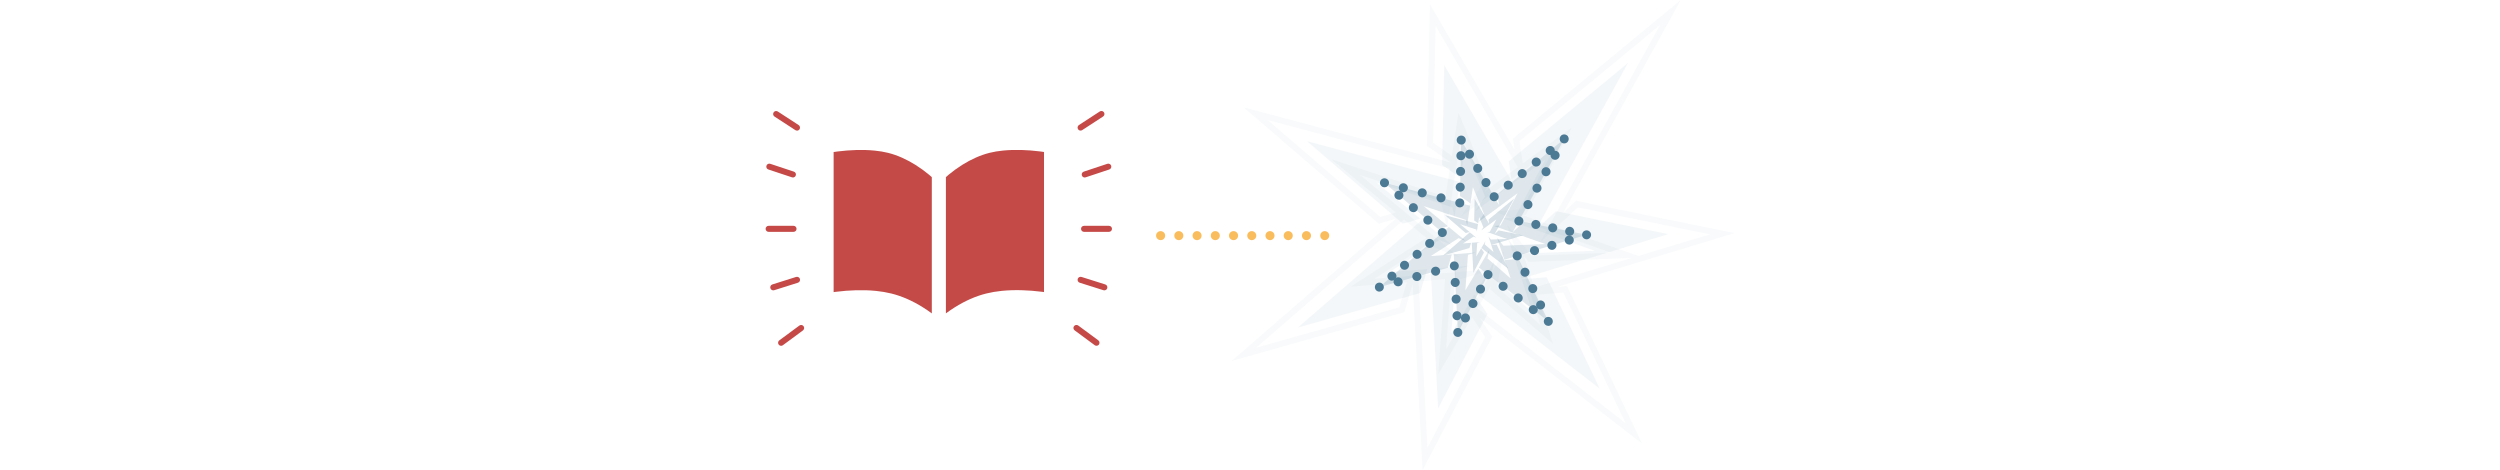<?xml version="1.0" encoding="UTF-8"?>
<svg id="Capa_1" data-name="Capa 1" xmlns="http://www.w3.org/2000/svg" viewBox="0 0 580 109.05">
  <defs>
    <style>
      .cls-1 {
        opacity: .04;
      }

      .cls-2 {
        opacity: .06;
      }

      .cls-3 {
        fill: #fabd5d;
      }

      .cls-4 {
        fill: #c44a47;
      }

      .cls-5 {
        fill: #c54947;
      }

      .cls-6, .cls-7 {
        fill: #4c7a95;
      }

      .cls-8 {
        opacity: .22;
      }

      .cls-9 {
        opacity: .18;
      }

      .cls-7 {
        fill-rule: evenodd;
      }
    </style>
  </defs>
  <g class="cls-1">
    <path class="cls-6" d="m330.05,109.05l-2.3-43.18-1.96,6.55-40.05,11.32,38.08-33-3.94,1.15-31.35-26.98,48.09,12.82-5.58-3.89.71-32.86,19.63,33.77-.38-2.59L389.93,0l-27.23,49.31,2.94-2.72,36.73,7.49-41.16,12.49,2.34-.19,17.41,36.53-37.65-29.17,2.89,4.37-16.15,30.93Zm-.94-43.8l2.06,38.63,13.4-25.68-3.05-4.62-7.84,13.2,1.58-22.02-6.15.5Zm13.65,6.3l34.4,26.66-14.46-30.35-6.15.51,3.76,11.4-14.61-12.66.17-.79-3.11,5.23Zm-6.15-6.11l-1.11,15.55,5.96-10.04.02.02,7.48-12.61-1.72,8.23,10.15,8.8-2.29-6.96h-.02s-5.43-16.29-5.43-16.29l5.64,7.19,18.47-.71-13.8-4.86-2.66,2.46,1.57-2.84-12.11-4.26,6.34-.6,7.47-14.2-7.05,5.19.33,2.23-1.01-1.73-13.93,10.24,4.93-7.37-4.83-11.58-1.11,7.31-.02-.02-2.19,14.29-1.39-6.12-18.78-6.16,11.26,9.3h-.03s11.79,9.78,11.79,9.78l-7.47-2.9-12.21,7.89,9.51-.76h0s18.17-1.46,18.17-1.46l-9.89,2.99Zm-10.86-14.52l-34.36,29.77,33.27-9.4,1.74-5.83-13.01,1.04,17.48-11.29.11.04-5.23-4.34Zm27.77,8.44l2.45,7.35,22.66-6.88-24.01.93-1.1-1.4Zm7.59-6.67l19.01,6.7,16.56-5.03-30.62-6.25-4.95,4.58Zm-7.89-2.78l6.33,2.23,25.61-46.37-32.65,26.96.77,5.21,11.35-8.35-10.65,20.24-.75.07Zm-59.14-22.07l26.14,22.5,3.61-1.05-14.93-12.33,26.46,8.68,1-6.53-42.29-11.27Zm44.28-1.69l7.04,16.88-.92,1.38,7.64-5.62-.11-.19-18.95-32.61-.59,27.13,4.37,3.05,1.52-10.03Z"/>
  </g>
  <g class="cls-2">
    <path class="cls-7" d="m335.02,15l15.66,26.93-.66-4.49,27.73-22.9-21.34,38.65,4.54-4.19,26.1,5.32-34.09,10.35-3.05-9.16,2.61,3.33,17.43-.67-21.27-7.49,2.75-.26,7.02-13.34-16.19,11.91,2.26-3.39-4.6-11.03-1.02,6.72-4.34-3.03.5-23.24Zm17.98,49.79l5.83-.48,12.35,25.91-28.84-22.34,4.32-7.27-.73,3.5,9.59,8.31-2.51-7.62Zm-10.93,3.5l3.02,4.57-11.45,21.93-1.73-32.43,9.04-.73-3.17.96-1.05,14.7,5.35-9Zm-10.94-5.87l-1.66,5.56-28.41,8.03,28.81-24.96,6.97,5.78-2.94-1.14-11.5,7.43,8.73-.7Zm-1.61-11.69l-4.06,1.18-22.27-19.17,35.52,9.47-1.25,8.17-.51-2.26-17.57-5.76,10.14,8.38Z"/>
  </g>
  <g class="cls-9">
    <path class="cls-7" d="m339,32.49l8.76,15.06-.37-2.51,15.51-12.81-11.94,21.61,2.54-2.35,14.59,2.98-19.07,5.79-1.71-5.12,1.46,1.86,9.74-.38-11.9-4.19,1.54-.14,3.92-7.46-9.06,6.66,1.27-1.9-2.57-6.17-.57,3.76-2.43-1.7.28-13Zm10.06,27.85l3.26-.27,6.91,14.49-16.13-12.5,2.41-4.07-.41,1.96,5.36,4.65-1.41-4.26Zm-6.11,1.96l1.69,2.56-6.4,12.27-.97-18.14,5.06-.41-1.77.54-.59,8.22,2.99-5.03Zm-6.12-3.28l-.93,3.11-15.89,4.49,16.11-13.96,3.9,3.23-1.64-.64-6.43,4.16,4.88-.39Zm-.9-6.54l-2.27.66-12.46-10.72,19.87,5.3-.7,4.57-.29-1.27-9.82-3.22,5.67,4.69Z"/>
  </g>
  <g>
    <path class="cls-6" d="m368.09,55.52c-.14,0-.27-.03-.39-.08-.14-.04-.25-.13-.35-.22-.2-.2-.31-.46-.31-.74,0-.14.03-.27.08-.39.06-.14.13-.25.22-.35.1-.1.21-.17.35-.22.38-.17.84-.07,1.13.22.1.1.18.21.24.35.04.13.07.25.07.39,0,.28-.11.55-.31.74-.2.2-.46.31-.74.31Z"/>
    <path class="cls-6" d="m364.18,54.72c-.07,0-.14,0-.21-.02h-.01c-.57-.12-.94-.67-.82-1.24.11-.57.67-.94,1.23-.82.57.11.94.67.83,1.24-.1.5-.53.84-1.02.84Zm-3.93-.8c-.08,0-.15,0-.23-.03h-.01c-.57-.13-.92-.69-.8-1.25.13-.57.68-.92,1.25-.8.57.13.93.69.8,1.25-.11.49-.54.82-1.02.82Zm-3.93-.8c-.06,0-.12,0-.17-.01h-.01c-.57-.1-.96-.64-.86-1.21.1-.57.64-.96,1.21-.86.57.09.96.64.87,1.21-.09.51-.52.88-1.03.88Z"/>
    <path class="cls-6" d="m352.38,52.32c-.14,0-.28-.03-.4-.08-.13-.06-.24-.13-.34-.22-.2-.2-.31-.46-.31-.74,0-.14.03-.27.07-.41.06-.13.14-.24.24-.34.1-.1.21-.17.34-.22.26-.11.54-.11.81,0,.13.06.24.13.34.22.1.1.17.21.22.34.06.14.08.27.08.41,0,.28-.11.55-.31.74-.1.1-.21.17-.34.22-.14.06-.26.08-.41.08Z"/>
    <path class="cls-6" d="m354.47,48.51c-.16,0-.33-.04-.48-.12-.51-.27-.71-.9-.44-1.41h0c.27-.52.9-.72,1.42-.45.51.27.71.9.44,1.42-.19.36-.56.57-.94.57Zm2.1-3.81c-.17,0-.34-.04-.5-.13-.51-.28-.69-.91-.41-1.42h0c.28-.52.92-.7,1.43-.42.51.28.69.92.41,1.43-.19.35-.55.54-.92.54Zm2.1-3.81c-.16,0-.33-.04-.48-.12-.51-.27-.71-.9-.44-1.41h0c.27-.53.91-.72,1.42-.45.51.27.71.9.44,1.42-.19.36-.56.57-.94.57Zm2.1-3.81c-.19,0-.38-.05-.55-.16-.49-.31-.64-.95-.33-1.44h0c.31-.5.96-.65,1.45-.34.49.31.64.96.33,1.45-.2.32-.54.49-.9.49Z"/>
    <path class="cls-6" d="m362.9,33.27c-.14,0-.28-.03-.41-.07-.13-.06-.24-.14-.34-.22-.1-.1-.17-.22-.22-.35s-.08-.27-.08-.41c0-.13.03-.27.08-.39.06-.14.13-.25.22-.35.1-.1.21-.17.34-.22.25-.1.54-.1.8,0,.14.06.25.13.35.22.1.1.17.21.22.35.05.13.08.27.08.39,0,.14-.03.28-.08.41-.06.13-.13.25-.22.35-.1.08-.21.17-.35.22-.13.04-.25.07-.39.07Z"/>
    <path class="cls-6" d="m349.9,44.01c-.29,0-.58-.12-.79-.36-.38-.44-.34-1.1.1-1.48.44-.38,1.1-.34,1.49.09.38.44.34,1.09-.09,1.47h-.01c-.2.18-.45.27-.69.27Zm3.25-2.68c-.3,0-.61-.13-.81-.39-.37-.45-.3-1.11.15-1.48.45-.37,1.12-.3,1.48.15.37.45.3,1.11-.15,1.47h-.01c-.19.17-.43.24-.66.24Zm3.25-2.68c-.3,0-.61-.13-.81-.39-.37-.45-.3-1.11.15-1.48.45-.37,1.12-.3,1.48.15.37.45.3,1.11-.15,1.47h-.01c-.19.17-.43.24-.66.24Zm3.25-2.68c-.3,0-.61-.13-.81-.39-.37-.45-.3-1.11.15-1.48.45-.37,1.12-.3,1.48.15.37.45.3,1.11-.15,1.47h-.01c-.19.17-.43.24-.66.24Z"/>
    <path class="cls-6" d="m346.65,46.69c-.14,0-.26-.03-.41-.08-.13-.06-.24-.13-.34-.22-.1-.1-.17-.21-.22-.34-.06-.14-.08-.28-.08-.41,0-.14.03-.28.08-.41.05-.13.13-.24.22-.34.1-.1.21-.18.34-.22.39-.17.85-.07,1.15.22.2.2.31.46.31.74s-.11.55-.31.74c-.2.2-.46.31-.74.31Z"/>
    <path class="cls-6" d="m344.74,43.41c-.35,0-.68-.17-.88-.49h0c-.31-.5-.16-1.15.33-1.46.49-.31,1.14-.16,1.44.33.31.49.16,1.14-.33,1.45-.17.11-.37.16-.56.16Zm-1.91-3.29c-.35,0-.68-.17-.88-.49h0c-.31-.5-.16-1.15.33-1.46.49-.31,1.14-.16,1.44.33.31.49.16,1.14-.33,1.45-.17.11-.37.16-.56.16Zm-1.91-3.29c-.35,0-.68-.17-.88-.49h0c-.31-.5-.16-1.15.33-1.46.49-.31,1.14-.16,1.44.33.31.49.16,1.14-.33,1.45-.17.11-.37.16-.56.16Z"/>
    <path class="cls-6" d="m339,33.54c-.14,0-.27-.03-.41-.08-.13-.06-.24-.13-.34-.22-.1-.1-.17-.21-.22-.34-.06-.14-.08-.27-.08-.41,0-.28.11-.54.31-.74.1-.1.21-.18.34-.22.39-.17.85-.07,1.15.22.2.2.31.46.31.74,0,.14-.03.27-.08.41-.04.13-.13.24-.22.34-.2.2-.46.31-.74.31Z"/>
    <path class="cls-6" d="m338.77,44.47c-.58,0-1.05-.47-1.05-1.05s.47-1.05,1.05-1.05,1.05.46,1.05,1.04h0c0,.59-.47,1.06-1.05,1.06Zm.08-3.65c-.58,0-1.05-.47-1.05-1.05s.47-1.05,1.05-1.05,1.05.46,1.05,1.04h0c0,.59-.47,1.06-1.05,1.06Zm.08-3.64c-.58,0-1.05-.47-1.05-1.05s.47-1.05,1.05-1.05,1.05.46,1.05,1.04h0c0,.59-.47,1.06-1.05,1.06Z"/>
    <path class="cls-6" d="m338.69,48.12c-.14,0-.28-.03-.41-.08-.13-.06-.25-.13-.34-.22-.1-.1-.18-.21-.24-.35-.06-.13-.08-.25-.08-.39s.03-.28.08-.41.14-.24.24-.34c.28-.29.74-.39,1.13-.22.13.04.24.13.35.22.1.1.17.21.22.34s.07.27.07.41-.01.27-.07.39c-.06.14-.13.25-.22.35-.11.1-.22.17-.35.22s-.26.08-.39.08Z"/>
    <path class="cls-6" d="m334.33,46.96c-.09,0-.18-.01-.27-.04h-.02c-.56-.16-.89-.73-.74-1.29.15-.56.72-.89,1.29-.74.56.15.9.73.74,1.29-.13.47-.54.77-1.01.77Zm-4.37-1.17c-.08,0-.17-.01-.25-.03h-.01c-.56-.14-.9-.71-.76-1.28s.72-.9,1.27-.76c.56.14.91.71.77,1.27-.12.48-.54.8-1.01.8Zm-4.37-1.17c-.09,0-.18-.01-.27-.04h-.02c-.56-.16-.89-.73-.74-1.29.15-.56.72-.89,1.29-.74.56.15.9.73.74,1.29-.13.47-.54.77-1.01.77Z"/>
    <path class="cls-6" d="m321.2,43.45c-.14,0-.28-.03-.41-.07-.13-.06-.24-.14-.33-.24-.1-.1-.18-.21-.24-.34-.05-.13-.07-.27-.07-.4s.02-.27.07-.39c.06-.14.14-.25.24-.35.08-.1.21-.17.33-.22.25-.11.55-.11.8,0,.13.06.25.13.34.22.21.2.32.48.32.74,0,.14-.03.28-.08.4-.06.13-.14.24-.24.34-.08.1-.21.18-.34.24-.13.04-.27.07-.39.07Z"/>
    <path class="cls-6" d="m331.26,52.12c-.25,0-.49-.09-.69-.26-.44-.38-.48-1.05-.1-1.48.38-.44,1.04-.48,1.47-.1h.01c.44.39.48,1.05.1,1.49-.21.24-.5.36-.79.36Zm-3.36-2.89c-.25,0-.49-.09-.69-.26-.44-.38-.48-1.05-.1-1.48.38-.44,1.04-.48,1.47-.1h.01c.44.39.48,1.05.1,1.49-.21.24-.5.36-.79.36Zm-3.35-2.89c-.25,0-.49-.09-.69-.26-.44-.38-.48-1.05-.1-1.48.38-.44,1.04-.48,1.47-.1h.01c.44.39.48,1.05.1,1.49-.21.24-.5.36-.79.36Z"/>
    <path class="cls-6" d="m334.61,55c-.28,0-.54-.11-.74-.31-.1-.1-.18-.21-.22-.34-.06-.13-.08-.27-.08-.41,0-.28.11-.55.31-.74.39-.39,1.09-.39,1.48,0,.2.2.31.46.31.74,0,.14-.03.28-.08.41s-.13.24-.22.34c-.2.2-.46.31-.74.31Z"/>
    <path class="cls-6" d="m322.93,65.12c-.29,0-.59-.12-.8-.37-.38-.44-.33-1.1.11-1.48.44-.38,1.1-.33,1.48.11.38.44.33,1.1-.11,1.47h0c-.2.18-.44.26-.68.26Zm2.92-2.53c-.28,0-.56-.11-.77-.34-.39-.42-.37-1.09.05-1.48.42-.39,1.09-.37,1.49.05.39.42.37,1.08-.05,1.48h0c-.2.2-.46.29-.71.29Zm2.92-2.53c-.29,0-.59-.12-.8-.37-.38-.44-.33-1.1.11-1.48.44-.38,1.11-.33,1.48.11.38.44.33,1.1-.11,1.47h0c-.2.18-.44.26-.68.26Zm2.92-2.53c-.29,0-.59-.12-.8-.37-.38-.44-.33-1.1.11-1.48.44-.38,1.1-.33,1.48.11.38.44.33,1.1-.11,1.47h0c-.2.18-.44.26-.68.26Z"/>
    <path class="cls-6" d="m320.01,67.66c-.28,0-.54-.11-.74-.31-.1-.1-.18-.21-.22-.35-.06-.13-.08-.27-.08-.39,0-.14.03-.28.08-.4.04-.13.13-.24.22-.34.29-.29.76-.39,1.13-.24.14.06.25.14.35.24.1.1.17.21.22.34.06.13.08.27.08.4,0,.28-.11.55-.31.74-.1.1-.21.17-.35.22-.13.06-.25.08-.39.08Z"/>
    <path class="cls-6" d="m324.36,66.43c-.46,0-.89-.31-1.02-.77-.15-.56.17-1.13.73-1.29h.02c.57-.16,1.14.17,1.29.73.15.56-.18,1.14-.74,1.29-.09.03-.19.04-.28.04Zm4.35-1.23c-.45,0-.87-.29-1.01-.75-.17-.55.14-1.14.7-1.3h.01c.56-.17,1.14.14,1.31.7.17.55-.15,1.14-.7,1.31-.1.03-.2.05-.3.05Zm4.35-1.23c-.46,0-.89-.31-1.02-.77-.15-.56.17-1.13.73-1.29h.02c.57-.16,1.14.17,1.29.73.15.56-.18,1.14-.74,1.29-.09.03-.19.04-.28.04Z"/>
    <path class="cls-6" d="m337.41,62.73c-.14,0-.28-.03-.41-.07-.13-.06-.24-.14-.33-.24-.2-.2-.31-.46-.31-.74,0-.14.03-.27.08-.39.04-.14.13-.25.22-.35.1-.1.21-.17.33-.22.39-.15.85-.07,1.15.22.1.1.17.21.22.35.06.13.08.25.08.39,0,.28-.11.55-.31.74-.2.2-.46.31-.74.31Z"/>
    <path class="cls-6" d="m338.02,74.3c-.53,0-.98-.4-1.04-.94-.06-.58.36-1.1.93-1.16.56-.06,1.09.35,1.15.93h0c.06.59-.36,1.11-.93,1.17-.04,0-.07,0-.11,0Zm-.2-3.86c-.58,0-1.05-.47-1.05-1.05s.47-1.05,1.05-1.05,1.05.46,1.05,1.04h0c0,.59-.47,1.06-1.05,1.06Zm-.21-3.86c-.53,0-.98-.4-1.04-.94-.06-.58.36-1.1.93-1.16.57-.06,1.09.35,1.15.93h0c.06.59-.36,1.11-.93,1.17-.04,0-.07,0-.11,0Z"/>
    <path class="cls-6" d="m338.23,78.16c-.14,0-.28-.03-.41-.08-.13-.04-.24-.13-.34-.22-.2-.2-.32-.46-.32-.74,0-.14.04-.27.08-.39.06-.14.14-.25.24-.35.39-.39,1.09-.39,1.48,0,.08.1.17.21.22.35.06.13.08.25.08.39,0,.28-.11.55-.31.74-.2.2-.48.31-.74.31Z"/>
    <path class="cls-6" d="m339.97,74.82c-.16,0-.32-.04-.46-.11-.52-.26-.73-.88-.47-1.4h0c.26-.53.89-.74,1.41-.48.52.26.73.89.47,1.41-.18.37-.56.58-.94.58Zm1.75-3.35c-.16,0-.32-.04-.46-.11-.52-.26-.73-.88-.47-1.4h0c.26-.53.89-.74,1.41-.48.52.26.73.89.47,1.41-.18.37-.56.58-.94.58Zm1.75-3.35c-.16,0-.32-.04-.46-.11-.52-.26-.73-.88-.47-1.4h0c.26-.53.89-.74,1.41-.48.52.26.73.89.47,1.41-.18.37-.56.58-.94.58Z"/>
    <path class="cls-6" d="m345.22,64.76c-.14,0-.27-.03-.41-.08-.13-.06-.24-.13-.34-.22-.2-.2-.31-.48-.31-.74,0-.14.03-.28.08-.41s.13-.24.22-.34c.1-.1.21-.18.34-.24.39-.15.85-.06,1.15.24.1.08.18.21.24.34.04.13.07.27.07.41s-.03.27-.07.39c-.06.13-.14.25-.24.35-.2.2-.46.31-.74.31Z"/>
    <path class="cls-6" d="m355.72,72.89c-.23,0-.47-.08-.66-.23-.45-.37-.52-1.03-.16-1.48.36-.45,1.02-.52,1.47-.16h.01c.45.37.52,1.03.15,1.48-.21.25-.51.39-.81.39Zm-3.5-2.71c-.25,0-.49-.09-.69-.26-.44-.38-.48-1.05-.1-1.48.38-.44,1.04-.48,1.47-.1h.01c.44.39.48,1.05.1,1.49-.21.24-.5.36-.79.36Zm-3.5-2.71c-.21,0-.43-.06-.61-.2-.47-.34-.58-1-.24-1.47.34-.47.99-.58,1.46-.24h.01c.47.35.57,1,.24,1.47-.21.28-.53.43-.85.43Z"/>
    <path class="cls-6" d="m359.22,75.6c-.14,0-.27-.03-.41-.08-.13-.04-.24-.13-.34-.22-.2-.2-.31-.46-.31-.74,0-.14.03-.27.08-.41.06-.13.13-.24.22-.34.1-.1.21-.17.34-.22.39-.15.85-.07,1.15.22.1.1.17.21.22.34.06.14.08.27.08.41,0,.28-.11.55-.31.74-.2.2-.46.31-.74.31Z"/>
    <path class="cls-6" d="m357.41,71.81c-.4,0-.78-.23-.95-.62h0c-.23-.54,0-1.16.53-1.4.52-.23,1.15,0,1.38.53.23.53,0,1.16-.53,1.39-.14.06-.29.09-.43.09Zm-1.81-3.8c-.4,0-.78-.23-.95-.62h0c-.23-.54,0-1.16.53-1.4.52-.23,1.15,0,1.38.53.23.53,0,1.16-.53,1.39-.14.06-.29.09-.43.09Zm-1.81-3.8c-.41,0-.79-.24-.96-.64h0c-.22-.55.03-1.16.56-1.39.53-.22,1.15.03,1.37.56.22.53-.02,1.16-.56,1.38-.13.06-.27.08-.41.08Z"/>
    <path class="cls-6" d="m351.98,60.41c-.13,0-.27-.03-.39-.08-.14-.06-.25-.13-.35-.22-.1-.1-.17-.21-.22-.34-.06-.14-.08-.27-.08-.41s.03-.28.08-.41.13-.24.22-.34c.1-.1.21-.18.35-.22.25-.11.54-.11.8,0,.13.04.24.13.34.22.1.1.18.21.24.34.04.13.07.27.07.41s-.03.27-.07.41c-.06.13-.14.24-.24.34-.08.1-.21.17-.34.22-.13.06-.26.08-.4.08Z"/>
    <path class="cls-6" d="m356.01,59.19c-.45,0-.87-.29-1.01-.75-.17-.55.14-1.14.7-1.3h.01c.56-.17,1.14.14,1.31.7.17.55-.15,1.14-.7,1.31-.1.03-.2.05-.3.05Zm4.03-1.22c-.45,0-.87-.29-1.01-.75-.17-.55.14-1.14.7-1.3h.01c.56-.17,1.14.14,1.31.7.17.55-.15,1.14-.7,1.31-.1.03-.2.05-.3.05Zm4.03-1.22c-.45,0-.87-.29-1.01-.75-.17-.55.14-1.14.7-1.3h.01c.56-.17,1.14.14,1.31.7.17.55-.15,1.14-.7,1.31-.1.03-.2.05-.3.05Z"/>
  </g>
  <g class="cls-8">
    <path class="cls-7" d="m342.11,46.13l3.37,5.8-.14-.97,5.97-4.93-4.59,8.32.98-.9,5.62,1.15-7.34,2.23-.66-1.97.56.72,3.75-.14-4.58-1.61.59-.06,1.51-2.87-3.49,2.56.49-.73-.99-2.37-.22,1.45-.93-.65.11-5Zm3.87,10.72l1.25-.1,2.66,5.58-6.21-4.81.93-1.57-.16.75,2.06,1.79-.54-1.64Zm-2.35.75l.65.98-2.46,4.72-.37-6.98,1.95-.16-.68.21-.23,3.16,1.15-1.94Zm-2.36-1.26l-.36,1.2-6.11,1.73,6.2-5.37,1.5,1.24-.63-.25-2.48,1.6,1.88-.15Zm-.35-2.52l-.87.25-4.79-4.13,7.64,2.04-.27,1.76-.11-.49-3.78-1.24,2.18,1.8Z"/>
  </g>
  <path class="cls-4" d="m193.4,35.26v32.51c.17-.02.34-.05.52-.07,3.09-.39,6.29-.51,9.31-.21,1.26.13,2.46.33,3.58.61,2.52.63,4.97,1.74,7.29,3.19.73.46,1.43.93,2.08,1.42v-31.61c-.19-.17-.41-.36-.64-.56-.93-.78-2-1.56-3.16-2.29-2.05-1.28-4.19-2.25-6.35-2.79-.96-.24-2-.41-3.11-.52-2.74-.27-5.71-.16-8.58.2-.32.04-.63.08-.92.13Zm48.81,32.51v-32.51c-.29-.04-.6-.08-.92-.13-2.87-.36-5.84-.47-8.58-.2-1.11.11-2.15.28-3.11.52-2.16.54-4.3,1.51-6.35,2.79-1.16.73-2.22,1.51-3.16,2.29-.24.2-.45.38-.64.56v31.61c.65-.48,1.35-.96,2.08-1.42,2.32-1.45,4.76-2.56,7.29-3.19,1.12-.28,2.32-.48,3.58-.61,3.02-.3,6.22-.18,9.31.21.18.02.35.04.52.07Z"/>
  <g>
    <path class="cls-3" d="m269.26,55.71c-.28,0-.54-.11-.74-.31-.2-.18-.31-.46-.31-.74s.11-.55.31-.74c.29-.29.76-.39,1.15-.22.13.06.24.13.34.22.2.2.31.48.31.74,0,.14-.03.28-.08.4-.04.13-.13.24-.22.34-.1.1-.21.18-.34.24-.13.04-.27.07-.41.07Z"/>
    <path class="cls-3" d="m303.11,55.72c-.58,0-1.06-.47-1.06-1.05s.46-1.05,1.04-1.05h.01c.58,0,1.05.47,1.05,1.05s-.47,1.05-1.05,1.05Zm-4.23,0c-.58,0-1.06-.47-1.06-1.05s.46-1.05,1.04-1.05h.01c.58,0,1.05.47,1.05,1.05s-.47,1.05-1.05,1.05Zm-4.23,0c-.58,0-1.06-.47-1.06-1.05s.46-1.05,1.04-1.05h.01c.58,0,1.05.47,1.05,1.05s-.47,1.05-1.05,1.05Zm-4.23,0c-.58,0-1.06-.47-1.06-1.05s.46-1.05,1.04-1.05h.01c.58,0,1.05.47,1.05,1.05s-.47,1.05-1.05,1.05Zm-4.23,0c-.58,0-1.06-.47-1.06-1.05s.46-1.05,1.04-1.05h.02c.58,0,1.05.47,1.05,1.05s-.47,1.05-1.05,1.05Zm-4.23,0c-.58,0-1.06-.47-1.06-1.05s.46-1.05,1.04-1.05h.01c.58,0,1.05.47,1.05,1.05s-.47,1.05-1.05,1.05Zm-4.23,0c-.58,0-1.06-.47-1.06-1.05s.46-1.05,1.04-1.05h.01c.58,0,1.05.47,1.05,1.05s-.47,1.05-1.05,1.05Zm-4.23,0c-.58,0-1.06-.47-1.06-1.05s.46-1.05,1.04-1.05h.01c.58,0,1.05.47,1.05,1.05s-.47,1.05-1.05,1.05Z"/>
    <path class="cls-3" d="m307.34,55.71c-.14,0-.28-.03-.41-.07-.13-.06-.24-.14-.33-.24-.2-.2-.31-.46-.31-.74,0-.13.03-.27.07-.39.06-.13.14-.25.24-.35.1-.1.21-.17.33-.22.25-.11.55-.11.81,0,.13.06.24.13.34.22s.17.21.22.35c.06.13.08.27.08.39,0,.28-.11.54-.31.74-.1.1-.21.18-.34.24-.14.04-.26.07-.41.07Z"/>
  </g>
  <g>
    <path class="cls-5" d="m184.1,53.79h-5.78c-.39,0-.7-.31-.7-.7s.31-.7.7-.7h5.78c.39,0,.7.31.7.7s-.31.7-.7.7Z"/>
    <path class="cls-5" d="m179.4,67.36c-.3,0-.57-.19-.67-.49-.12-.37.09-.76.46-.88l5.51-1.74c.37-.11.76.09.88.46.12.37-.09.76-.46.88l-5.51,1.74c-.07.02-.14.03-.21.03Z"/>
    <path class="cls-5" d="m181.21,80.22c-.21,0-.43-.1-.56-.28-.23-.31-.16-.75.15-.98l4.65-3.43c.31-.23.75-.16.98.15.23.31.16.75-.15.98l-4.65,3.43c-.13.09-.27.14-.42.14Z"/>
    <path class="cls-5" d="m183.96,41.18c-.07,0-.15-.01-.22-.04l-5.48-1.82c-.37-.12-.57-.52-.44-.88.12-.37.52-.56.88-.44l5.48,1.82c.37.12.57.52.44.88-.1.29-.37.48-.66.48Z"/>
    <path class="cls-5" d="m184.9,30.3c-.13,0-.26-.04-.38-.11l-4.84-3.15c-.32-.21-.41-.64-.2-.97.21-.32.64-.41.97-.2l4.84,3.15c.32.21.41.64.2.97-.13.21-.36.32-.59.32Z"/>
  </g>
  <g>
    <path class="cls-5" d="m257.28,53.79h-5.78c-.39,0-.7-.31-.7-.7s.31-.7.7-.7h5.78c.39,0,.7.31.7.7s-.31.7-.7.7Z"/>
    <path class="cls-5" d="m256.21,67.36c-.07,0-.14-.01-.21-.03l-5.51-1.74c-.37-.12-.57-.51-.46-.88s.51-.57.88-.46l5.51,1.74c.37.12.57.51.46.88-.09.3-.37.49-.67.49Z"/>
    <path class="cls-5" d="m254.39,80.22c-.14,0-.29-.04-.42-.14l-4.65-3.43c-.31-.23-.38-.67-.15-.98.23-.31.67-.38.98-.15l4.65,3.43c.31.23.38.67.15.98-.14.19-.35.28-.56.28Z"/>
    <path class="cls-5" d="m251.65,41.18c-.29,0-.57-.19-.66-.48-.12-.37.08-.76.44-.88l5.48-1.82c.36-.12.76.08.88.44.12.37-.08.76-.44.88l-5.48,1.82c-.07.02-.15.04-.22.04Z"/>
    <path class="cls-5" d="m250.7,30.3c-.23,0-.45-.11-.59-.32-.21-.32-.12-.76.2-.97l4.84-3.15c.33-.21.76-.12.97.2.21.32.12.76-.2.97l-4.84,3.15c-.12.08-.25.11-.38.11Z"/>
  </g>
</svg>